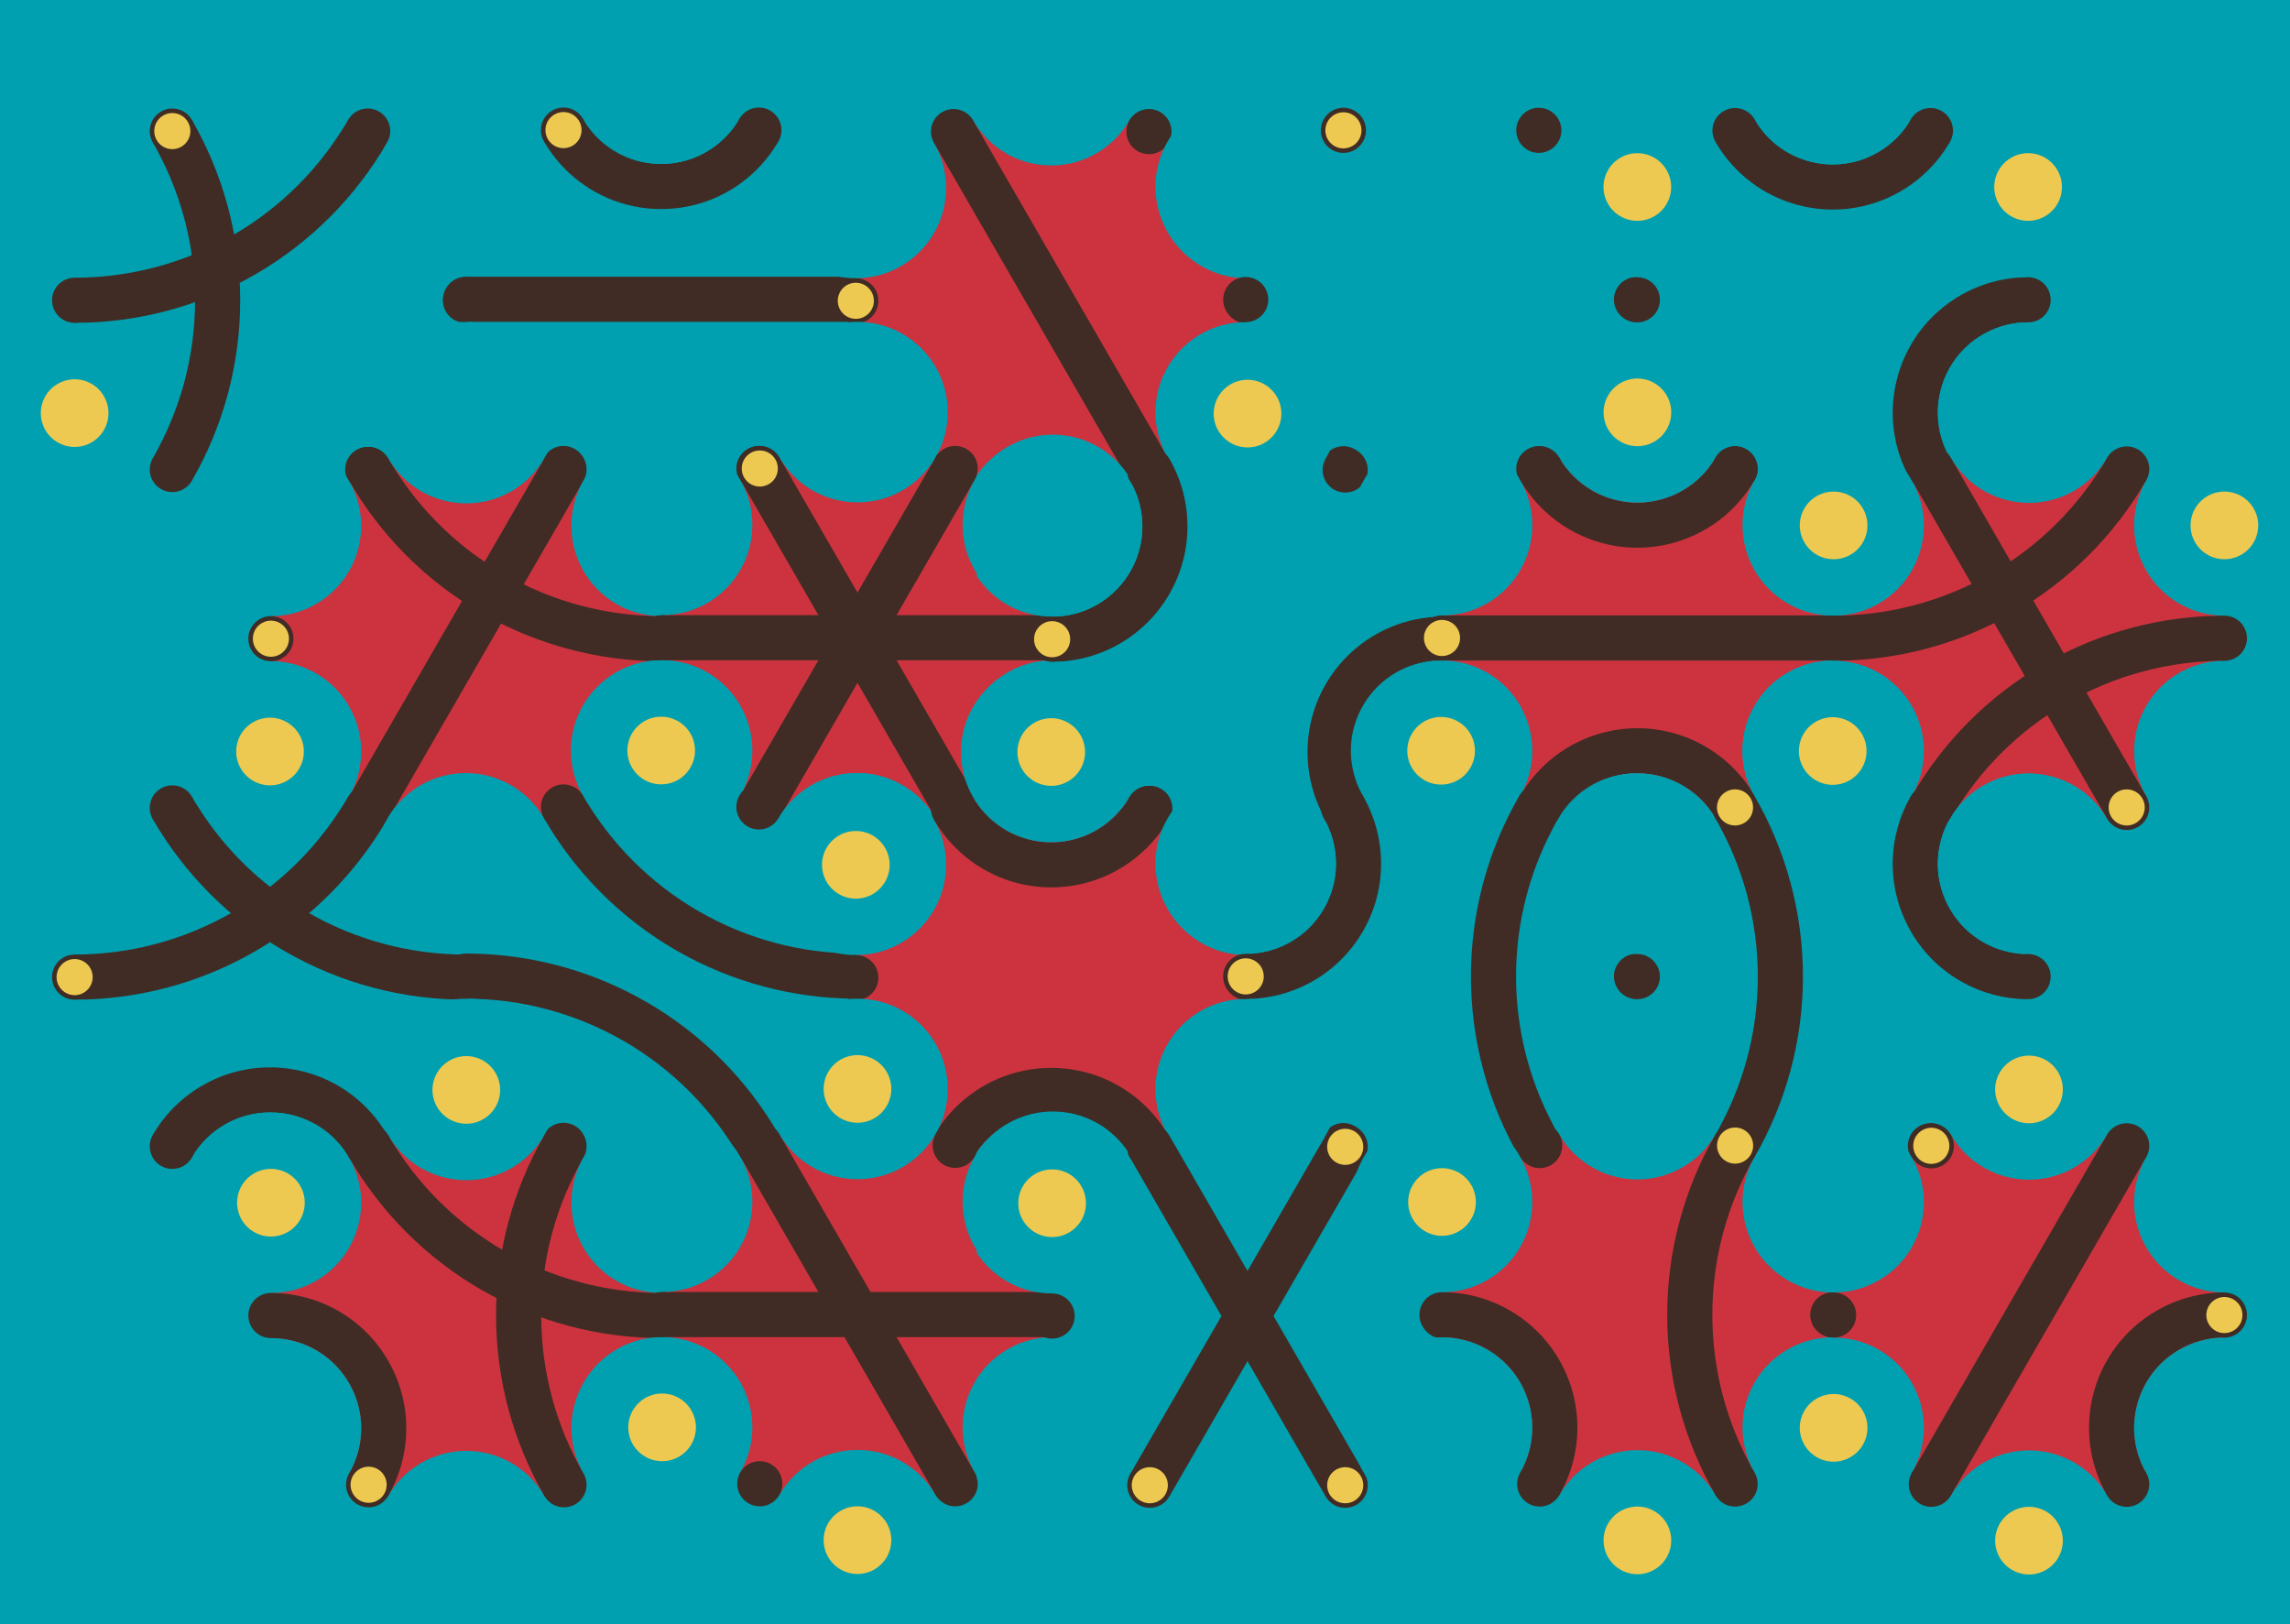 <svg xmlns='http://www.w3.org/2000/svg' width='1015' height='720'><rect width='100%' height='100%' fill='#00a0b0'/><g transform='translate(0,0)'><g transform='rotate(60 120 133)'><svg fill='none' stroke='none'><defs><clipPath id='hex-0-0'><polygon points='206.54,183.33 119.94,233.33 33.33,183.33 33.33,83.33 119.94,33.33 206.54,83.33'/></clipPath></defs><polygon points='206.54,183.33 119.94,233.33 33.33,183.33 33.33,83.33 119.94,33.33 206.54,83.33' fill='#00a0b0'/><circle r='133.335' cx='119.935' cy='133.335' fill='#00a0b0' clip-path='url(#hex-0-0)'/><g stroke='#402c24' stroke-width='20' clip-path='url(#hex-0-0)'><g><circle cx='33.33' cy='283.34' stroke='#402c24' r='150' fill='none'/></g><g><circle cx='-53.28' cy='133.33' stroke='#402c24' r='150' fill='none'/></g></g><circle cx='206.54' cy='183.33' r='40' fill='#00a0b0'/><circle cx='206.54' cy='183.33' r='15' fill='#00a0b0'/><circle cx='119.94' cy='233.33' r='40' fill='#00a0b0'/><circle cx='119.94' cy='233.33' r='15' fill='#edc951'/><circle cx='33.33' cy='183.33' r='40' fill='#00a0b0'/><circle cx='33.33' cy='183.33' r='15' fill='#00a0b0'/><circle cx='33.33' cy='83.33' r='40' fill='#00a0b0'/><circle cx='33.33' cy='83.33' r='15' fill='#00a0b0'/><circle cx='119.94' cy='33.33' r='40' fill='#00a0b0'/><circle cx='119.94' cy='33.33' r='15' fill='#edc951'/><circle cx='206.54' cy='83.33' r='40' fill='#00a0b0'/><circle cx='206.54' cy='83.33' r='15' fill='#00a0b0'/><circle cx='163.24' cy='208.33' r='10' fill='#402c24'/><circle cx='163.24' cy='208.33' r='8' fill='#402c24'/><circle cx='76.63' cy='208.33' r='10' fill='#402c24'/><circle cx='76.63' cy='208.33' r='8' fill='#402c24'/><circle cx='33.33' cy='133.33' r='10' fill='#402c24'/><circle cx='33.33' cy='133.33' r='8' fill='#edc951'/><circle cx='76.63' cy='58.33' r='10' fill='#402c24'/><circle cx='76.63' cy='58.33' r='8' fill='#402c24'/><circle cx='163.24' cy='58.33' r='10' fill='#402c24'/><circle cx='163.24' cy='58.33' r='8' fill='#402c24'/><circle cx='206.54' cy='133.33' r='10' fill='#402c24'/><circle cx='206.54' cy='133.33' r='8' fill='#edc951'/></svg></g></g><g transform='translate(173,0)'><g transform='rotate(180 120 133)'><svg fill='none' stroke='none'><defs><clipPath id='hex-0-1'><polygon points='206.54,183.33 119.94,233.33 33.33,183.33 33.33,83.33 119.94,33.33 206.54,83.33'/></clipPath></defs><polygon points='206.54,183.33 119.94,233.33 33.33,183.33 33.33,83.33 119.94,33.33 206.54,83.33' fill='#00a0b0'/><circle r='133.335' cx='119.935' cy='133.335' fill='#00a0b0' clip-path='url(#hex-0-1)'/><g stroke='#402c24' stroke-width='20' clip-path='url(#hex-0-1)'><g><circle cx='119.94' cy='233.33' stroke='#402c24' r='50' fill='none'/></g><line x1='33.33' y1='133.33' x2='206.54' y2='133.33'/></g><circle cx='206.54' cy='183.33' r='40' fill='#00a0b0'/><circle cx='206.54' cy='183.33' r='15' fill='#00a0b0'/><circle cx='119.94' cy='233.33' r='40' fill='#00a0b0'/><circle cx='119.94' cy='233.33' r='15' fill='#00a0b0'/><circle cx='33.33' cy='183.33' r='40' fill='#00a0b0'/><circle cx='33.33' cy='183.33' r='15' fill='#00a0b0'/><circle cx='33.33' cy='83.33' r='40' fill='#00a0b0'/><circle cx='33.33' cy='83.33' r='15' fill='#edc951'/><circle cx='119.94' cy='33.33' r='40' fill='#00a0b0'/><circle cx='119.94' cy='33.33' r='15' fill='#00a0b0'/><circle cx='206.54' cy='83.33' r='40' fill='#00a0b0'/><circle cx='206.54' cy='83.33' r='15' fill='#00a0b0'/><circle cx='163.24' cy='208.33' r='10' fill='#402c24'/><circle cx='163.24' cy='208.33' r='8' fill='#edc951'/><circle cx='76.63' cy='208.33' r='10' fill='#402c24'/><circle cx='76.63' cy='208.33' r='8' fill='#402c24'/><circle cx='33.33' cy='133.33' r='10' fill='#402c24'/><circle cx='33.33' cy='133.33' r='8' fill='#402c24'/><circle cx='76.63' cy='58.33' r='10' fill='#402c24'/><circle cx='76.63' cy='58.33' r='8' fill='#402c24'/><circle cx='163.24' cy='58.33' r='10' fill='#402c24'/><circle cx='163.24' cy='58.33' r='8' fill='#edc951'/><circle cx='206.54' cy='133.33' r='10' fill='#402c24'/><circle cx='206.54' cy='133.33' r='8' fill='#402c24'/></svg></g></g><g transform='translate(346,0)'><g transform='rotate(0 120 133)'><svg fill='none' stroke='none'><defs><clipPath id='hex-0-2'><polygon points='206.54,183.33 119.94,233.33 33.33,183.33 33.33,83.33 119.94,33.33 206.54,83.33'/></clipPath></defs><polygon points='206.54,183.33 119.94,233.33 33.33,183.33 33.33,83.33 119.94,33.33 206.54,83.33' fill='#00a0b0'/><circle r='133.335' cx='119.935' cy='133.335' fill='#cc333f' clip-path='url(#hex-0-2)'/><g stroke='#402c24' stroke-width='20' clip-path='url(#hex-0-2)'><line x1='163.24' y1='208.33' x2='76.63' y2='58.33'/></g><circle cx='206.54' cy='183.33' r='40' fill='#00a0b0'/><circle cx='206.54' cy='183.33' r='15' fill='#00a0b0'/><circle cx='119.94' cy='233.33' r='40' fill='#00a0b0'/><circle cx='119.94' cy='233.33' r='15' fill='#edc951'/><circle cx='33.33' cy='183.33' r='40' fill='#00a0b0'/><circle cx='33.33' cy='183.33' r='15' fill='#00a0b0'/><circle cx='33.33' cy='83.33' r='40' fill='#00a0b0'/><circle cx='33.33' cy='83.33' r='15' fill='#00a0b0'/><circle cx='119.94' cy='33.33' r='40' fill='#00a0b0'/><circle cx='119.94' cy='33.33' r='15' fill='#00a0b0'/><circle cx='206.54' cy='83.33' r='40' fill='#00a0b0'/><circle cx='206.54' cy='83.33' r='15' fill='#edc951'/><circle cx='163.24' cy='208.33' r='10' fill='#402c24'/><circle cx='163.24' cy='208.33' r='8' fill='#402c24'/><circle cx='76.63' cy='208.33' r='10' fill='#402c24'/><circle cx='76.63' cy='208.33' r='8' fill='#402c24'/><circle cx='33.33' cy='133.33' r='10' fill='#402c24'/><circle cx='33.33' cy='133.33' r='8' fill='#edc951'/><circle cx='76.63' cy='58.33' r='10' fill='#402c24'/><circle cx='76.63' cy='58.33' r='8' fill='#402c24'/><circle cx='163.24' cy='58.33' r='10' fill='#402c24'/><circle cx='163.24' cy='58.33' r='8' fill='#402c24'/><circle cx='206.54' cy='133.33' r='10' fill='#402c24'/><circle cx='206.54' cy='133.33' r='8' fill='#402c24'/></svg></g></g><g transform='translate(519,0)'><g transform='rotate(120 120 133)'><svg fill='none' stroke='none'><defs><clipPath id='hex-0-3'><polygon points='206.54,183.33 119.94,233.33 33.33,183.33 33.33,83.33 119.94,33.33 206.54,83.33'/></clipPath></defs><polygon points='206.54,183.33 119.94,233.33 33.33,183.33 33.33,83.33 119.94,33.33 206.54,83.33' fill='#00a0b0'/><circle r='133.335' cx='119.935' cy='133.335' fill='#00a0b0' clip-path='url(#hex-0-3)'/><circle cx='206.54' cy='183.33' r='40' fill='#00a0b0'/><circle cx='206.54' cy='183.33' r='15' fill='#edc951'/><circle cx='119.94' cy='233.33' r='40' fill='#00a0b0'/><circle cx='119.94' cy='233.33' r='15' fill='#00a0b0'/><circle cx='33.33' cy='183.33' r='40' fill='#00a0b0'/><circle cx='33.33' cy='183.33' r='15' fill='#00a0b0'/><circle cx='33.33' cy='83.33' r='40' fill='#00a0b0'/><circle cx='33.33' cy='83.33' r='15' fill='#edc951'/><circle cx='119.94' cy='33.33' r='40' fill='#00a0b0'/><circle cx='119.94' cy='33.33' r='15' fill='#00a0b0'/><circle cx='206.54' cy='83.33' r='40' fill='#00a0b0'/><circle cx='206.54' cy='83.33' r='15' fill='#00a0b0'/><circle cx='163.24' cy='208.33' r='10' fill='#402c24'/><circle cx='163.24' cy='208.33' r='8' fill='#402c24'/><circle cx='76.63' cy='208.33' r='10' fill='#402c24'/><circle cx='76.63' cy='208.33' r='8' fill='#edc951'/><circle cx='33.33' cy='133.33' r='10' fill='#402c24'/><circle cx='33.33' cy='133.33' r='8' fill='#402c24'/><circle cx='76.63' cy='58.33' r='10' fill='#402c24'/><circle cx='76.63' cy='58.33' r='8' fill='#402c24'/><circle cx='163.24' cy='58.33' r='10' fill='#402c24'/><circle cx='163.24' cy='58.33' r='8' fill='#edc951'/><circle cx='206.54' cy='133.33' r='10' fill='#402c24'/><circle cx='206.54' cy='133.33' r='8' fill='#402c24'/></svg></g></g><g transform='translate(692,0)'><g transform='rotate(240 120 133)'><svg fill='none' stroke='none'><defs><clipPath id='hex-0-4'><polygon points='206.54,183.33 119.94,233.33 33.33,183.33 33.33,83.33 119.94,33.33 206.54,83.33'/></clipPath></defs><polygon points='206.54,183.33 119.94,233.33 33.33,183.33 33.33,83.33 119.94,33.33 206.54,83.33' fill='#00a0b0'/><circle r='133.335' cx='119.935' cy='133.335' fill='#00a0b0' clip-path='url(#hex-0-4)'/><g stroke='#402c24' stroke-width='20' clip-path='url(#hex-0-4)'><g><circle cx='206.54' cy='183.33' stroke='#402c24' r='50' fill='none'/></g><g><circle cx='33.33' cy='183.33' stroke='#402c24' r='50' fill='none'/></g></g><circle cx='206.54' cy='183.33' r='40' fill='#00a0b0'/><circle cx='206.54' cy='183.33' r='15' fill='#00a0b0'/><circle cx='119.94' cy='233.33' r='40' fill='#00a0b0'/><circle cx='119.94' cy='233.33' r='15' fill='#edc951'/><circle cx='33.33' cy='183.33' r='40' fill='#00a0b0'/><circle cx='33.33' cy='183.33' r='15' fill='#edc951'/><circle cx='33.33' cy='83.33' r='40' fill='#00a0b0'/><circle cx='33.33' cy='83.33' r='15' fill='#00a0b0'/><circle cx='119.94' cy='33.33' r='40' fill='#00a0b0'/><circle cx='119.94' cy='33.33' r='15' fill='#00a0b0'/><circle cx='206.54' cy='83.33' r='40' fill='#00a0b0'/><circle cx='206.54' cy='83.33' r='15' fill='#edc951'/><circle cx='163.24' cy='208.33' r='10' fill='#402c24'/><circle cx='163.24' cy='208.33' r='8' fill='#402c24'/><circle cx='76.63' cy='208.33' r='10' fill='#402c24'/><circle cx='76.63' cy='208.33' r='8' fill='#402c24'/><circle cx='33.33' cy='133.33' r='10' fill='#402c24'/><circle cx='33.33' cy='133.33' r='8' fill='#402c24'/><circle cx='76.63' cy='58.33' r='10' fill='#402c24'/><circle cx='76.63' cy='58.33' r='8' fill='#edc951'/><circle cx='163.24' cy='58.33' r='10' fill='#402c24'/><circle cx='163.24' cy='58.33' r='8' fill='#402c24'/><circle cx='206.54' cy='133.33' r='10' fill='#402c24'/><circle cx='206.54' cy='133.33' r='8' fill='#402c24'/></svg></g></g><g transform='translate(87,150)'><g transform='rotate(60 120 133)'><svg fill='none' stroke='none'><defs><clipPath id='hex-1-0'><polygon points='206.54,183.33 119.94,233.33 33.33,183.33 33.33,83.33 119.94,33.33 206.54,83.33'/></clipPath></defs><polygon points='206.54,183.33 119.94,233.33 33.33,183.33 33.33,83.33 119.94,33.33 206.54,83.33' fill='#00a0b0'/><circle r='133.335' cx='119.935' cy='133.335' fill='#cc333f' clip-path='url(#hex-1-0)'/><g stroke='#402c24' stroke-width='20' clip-path='url(#hex-1-0)'><line x1='163.24' y1='208.33' x2='76.63' y2='58.33'/><g><circle cx='33.33' cy='-16.68' stroke='#402c24' r='150' fill='none'/></g></g><circle cx='206.54' cy='183.33' r='40' fill='#00a0b0'/><circle cx='206.54' cy='183.33' r='15' fill='#edc951'/><circle cx='119.94' cy='233.33' r='40' fill='#00a0b0'/><circle cx='119.94' cy='233.33' r='15' fill='#00a0b0'/><circle cx='33.33' cy='183.33' r='40' fill='#00a0b0'/><circle cx='33.33' cy='183.33' r='15' fill='#00a0b0'/><circle cx='33.33' cy='83.33' r='40' fill='#00a0b0'/><circle cx='33.33' cy='83.33' r='15' fill='#00a0b0'/><circle cx='119.94' cy='33.33' r='40' fill='#00a0b0'/><circle cx='119.94' cy='33.33' r='15' fill='#edc951'/><circle cx='206.54' cy='83.33' r='40' fill='#00a0b0'/><circle cx='206.54' cy='83.33' r='15' fill='#00a0b0'/><circle cx='163.24' cy='208.33' r='10' fill='#402c24'/><circle cx='163.24' cy='208.33' r='8' fill='#402c24'/><circle cx='76.63' cy='208.33' r='10' fill='#402c24'/><circle cx='76.63' cy='208.33' r='8' fill='#edc951'/><circle cx='33.33' cy='133.33' r='10' fill='#402c24'/><circle cx='33.33' cy='133.33' r='8' fill='#402c24'/><circle cx='76.63' cy='58.33' r='10' fill='#402c24'/><circle cx='76.63' cy='58.33' r='8' fill='#402c24'/><circle cx='163.24' cy='58.33' r='10' fill='#402c24'/><circle cx='163.24' cy='58.33' r='8' fill='#402c24'/><circle cx='206.54' cy='133.33' r='10' fill='#402c24'/><circle cx='206.54' cy='133.33' r='8' fill='#edc951'/></svg></g></g><g transform='translate(260,150)'><g transform='rotate(180 120 133)'><svg fill='none' stroke='none'><defs><clipPath id='hex-1-1'><polygon points='206.54,183.33 119.94,233.33 33.33,183.33 33.33,83.33 119.94,33.33 206.54,83.33'/></clipPath></defs><polygon points='206.54,183.33 119.94,233.33 33.33,183.33 33.33,83.33 119.94,33.33 206.54,83.33' fill='#00a0b0'/><circle r='133.335' cx='119.935' cy='133.335' fill='#cc333f' clip-path='url(#hex-1-1)'/><g stroke='#402c24' stroke-width='20' clip-path='url(#hex-1-1)'><line x1='163.24' y1='208.33' x2='76.63' y2='58.33'/><line x1='76.63' y1='208.33' x2='163.24' y2='58.33'/><line x1='33.33' y1='133.33' x2='206.54' y2='133.33'/></g><circle cx='206.54' cy='183.33' r='40' fill='#00a0b0'/><circle cx='206.54' cy='183.33' r='15' fill='#00a0b0'/><circle cx='119.94' cy='233.33' r='40' fill='#00a0b0'/><circle cx='119.94' cy='233.33' r='15' fill='#00a0b0'/><circle cx='33.33' cy='183.33' r='40' fill='#00a0b0'/><circle cx='33.33' cy='183.33' r='15' fill='#edc951'/><circle cx='33.33' cy='83.33' r='40' fill='#00a0b0'/><circle cx='33.33' cy='83.33' r='15' fill='#00a0b0'/><circle cx='119.94' cy='33.33' r='40' fill='#00a0b0'/><circle cx='119.94' cy='33.33' r='15' fill='#00a0b0'/><circle cx='206.54' cy='83.33' r='40' fill='#00a0b0'/><circle cx='206.54' cy='83.33' r='15' fill='#00a0b0'/><circle cx='163.24' cy='208.33' r='10' fill='#402c24'/><circle cx='163.24' cy='208.33' r='8' fill='#edc951'/><circle cx='76.63' cy='208.33' r='10' fill='#402c24'/><circle cx='76.63' cy='208.33' r='8' fill='#402c24'/><circle cx='33.33' cy='133.33' r='10' fill='#402c24'/><circle cx='33.33' cy='133.33' r='8' fill='#402c24'/><circle cx='76.63' cy='58.33' r='10' fill='#402c24'/><circle cx='76.63' cy='58.33' r='8' fill='#edc951'/><circle cx='163.24' cy='58.33' r='10' fill='#402c24'/><circle cx='163.24' cy='58.33' r='8' fill='#402c24'/><circle cx='206.54' cy='133.33' r='10' fill='#402c24'/><circle cx='206.54' cy='133.33' r='8' fill='#402c24'/></svg></g></g><g transform='translate(433,150)'><g transform='rotate(0 120 133)'><svg fill='none' stroke='none'><defs><clipPath id='hex-1-2'><polygon points='206.54,183.33 119.94,233.33 33.33,183.33 33.33,83.33 119.94,33.33 206.54,83.33'/></clipPath></defs><polygon points='206.54,183.33 119.94,233.33 33.33,183.33 33.33,83.33 119.94,33.33 206.54,83.33' fill='#00a0b0'/><circle r='133.335' cx='119.935' cy='133.335' fill='#00a0b0' clip-path='url(#hex-1-2)'/><g stroke='#402c24' stroke-width='20' clip-path='url(#hex-1-2)'><g><circle cx='206.54' cy='183.33' stroke='#402c24' r='50' fill='none'/></g><g><circle cx='33.33' cy='83.33' stroke='#402c24' r='50' fill='none'/></g></g><circle cx='206.54' cy='183.33' r='40' fill='#00a0b0'/><circle cx='206.54' cy='183.33' r='15' fill='#edc951'/><circle cx='119.94' cy='233.33' r='40' fill='#00a0b0'/><circle cx='119.94' cy='233.33' r='15' fill='#edc951'/><circle cx='33.33' cy='183.33' r='40' fill='#00a0b0'/><circle cx='33.33' cy='183.33' r='15' fill='#00a0b0'/><circle cx='33.33' cy='83.33' r='40' fill='#00a0b0'/><circle cx='33.33' cy='83.33' r='15' fill='#00a0b0'/><circle cx='119.94' cy='33.33' r='40' fill='#00a0b0'/><circle cx='119.94' cy='33.33' r='15' fill='#edc951'/><circle cx='206.54' cy='83.33' r='40' fill='#00a0b0'/><circle cx='206.54' cy='83.33' r='15' fill='#00a0b0'/><circle cx='163.24' cy='208.33' r='10' fill='#402c24'/><circle cx='163.24' cy='208.33' r='8' fill='#402c24'/><circle cx='76.63' cy='208.33' r='10' fill='#402c24'/><circle cx='76.63' cy='208.33' r='8' fill='#402c24'/><circle cx='33.33' cy='133.33' r='10' fill='#402c24'/><circle cx='33.33' cy='133.33' r='8' fill='#edc951'/><circle cx='76.63' cy='58.33' r='10' fill='#402c24'/><circle cx='76.63' cy='58.33' r='8' fill='#402c24'/><circle cx='163.24' cy='58.33' r='10' fill='#402c24'/><circle cx='163.24' cy='58.33' r='8' fill='#402c24'/><circle cx='206.54' cy='133.33' r='10' fill='#402c24'/><circle cx='206.54' cy='133.33' r='8' fill='#edc951'/></svg></g></g><g transform='translate(606,150)'><g transform='rotate(120 120 133)'><svg fill='none' stroke='none'><defs><clipPath id='hex-1-3'><polygon points='206.54,183.33 119.94,233.33 33.33,183.33 33.33,83.33 119.94,33.33 206.54,83.33'/></clipPath></defs><polygon points='206.54,183.33 119.94,233.33 33.33,183.33 33.33,83.33 119.94,33.33 206.54,83.33' fill='#00a0b0'/><circle r='133.335' cx='119.935' cy='133.335' fill='#cc333f' clip-path='url(#hex-1-3)'/><g stroke='#402c24' stroke-width='20' clip-path='url(#hex-1-3)'><line x1='163.24' y1='208.33' x2='76.63' y2='58.33'/><g><circle cx='33.33' cy='183.33' stroke='#402c24' r='50' fill='none'/></g><g><circle cx='206.54' cy='83.33' stroke='#402c24' r='50' fill='none'/></g></g><circle cx='206.54' cy='183.33' r='40' fill='#00a0b0'/><circle cx='206.54' cy='183.33' r='15' fill='#00a0b0'/><circle cx='119.94' cy='233.33' r='40' fill='#00a0b0'/><circle cx='119.94' cy='233.33' r='15' fill='#00a0b0'/><circle cx='33.33' cy='183.33' r='40' fill='#00a0b0'/><circle cx='33.33' cy='183.33' r='15' fill='#edc951'/><circle cx='33.33' cy='83.33' r='40' fill='#00a0b0'/><circle cx='33.33' cy='83.33' r='15' fill='#edc951'/><circle cx='119.94' cy='33.33' r='40' fill='#00a0b0'/><circle cx='119.94' cy='33.33' r='15' fill='#00a0b0'/><circle cx='206.54' cy='83.33' r='40' fill='#00a0b0'/><circle cx='206.54' cy='83.33' r='15' fill='#00a0b0'/><circle cx='163.24' cy='208.33' r='10' fill='#402c24'/><circle cx='163.24' cy='208.33' r='8' fill='#edc951'/><circle cx='76.63' cy='208.33' r='10' fill='#402c24'/><circle cx='76.63' cy='208.33' r='8' fill='#402c24'/><circle cx='33.33' cy='133.33' r='10' fill='#402c24'/><circle cx='33.33' cy='133.33' r='8' fill='#402c24'/><circle cx='76.63' cy='58.33' r='10' fill='#402c24'/><circle cx='76.63' cy='58.33' r='8' fill='#402c24'/><circle cx='163.24' cy='58.33' r='10' fill='#402c24'/><circle cx='163.24' cy='58.33' r='8' fill='#edc951'/><circle cx='206.54' cy='133.33' r='10' fill='#402c24'/><circle cx='206.54' cy='133.33' r='8' fill='#402c24'/></svg></g></g><g transform='translate(779,150)'><g transform='rotate(240 120 133)'><svg fill='none' stroke='none'><defs><clipPath id='hex-1-4'><polygon points='206.54,183.33 119.94,233.33 33.33,183.33 33.33,83.33 119.94,33.33 206.54,83.33'/></clipPath></defs><polygon points='206.54,183.33 119.94,233.33 33.33,183.33 33.33,83.33 119.94,33.33 206.54,83.33' fill='#00a0b0'/><circle r='133.335' cx='119.935' cy='133.335' fill='#cc333f' clip-path='url(#hex-1-4)'/><g stroke='#402c24' stroke-width='20' clip-path='url(#hex-1-4)'><g><circle cx='293.14' cy='133.33' stroke='#402c24' r='150' fill='none'/></g><g><circle cx='-53.28' cy='133.33' stroke='#402c24' r='150' fill='none'/></g><line x1='33.33' y1='133.33' x2='206.54' y2='133.33'/></g><circle cx='206.54' cy='183.33' r='40' fill='#00a0b0'/><circle cx='206.54' cy='183.33' r='15' fill='#00a0b0'/><circle cx='119.94' cy='233.33' r='40' fill='#00a0b0'/><circle cx='119.94' cy='233.33' r='15' fill='#edc951'/><circle cx='33.33' cy='183.33' r='40' fill='#00a0b0'/><circle cx='33.33' cy='183.33' r='15' fill='#00a0b0'/><circle cx='33.33' cy='83.33' r='40' fill='#00a0b0'/><circle cx='33.33' cy='83.33' r='15' fill='#00a0b0'/><circle cx='119.94' cy='33.33' r='40' fill='#00a0b0'/><circle cx='119.94' cy='33.33' r='15' fill='#00a0b0'/><circle cx='206.54' cy='83.33' r='40' fill='#00a0b0'/><circle cx='206.54' cy='83.33' r='15' fill='#edc951'/><circle cx='163.24' cy='208.33' r='10' fill='#402c24'/><circle cx='163.24' cy='208.33' r='8' fill='#402c24'/><circle cx='76.63' cy='208.33' r='10' fill='#402c24'/><circle cx='76.63' cy='208.33' r='8' fill='#402c24'/><circle cx='33.33' cy='133.33' r='10' fill='#402c24'/><circle cx='33.33' cy='133.33' r='8' fill='#edc951'/><circle cx='76.63' cy='58.33' r='10' fill='#402c24'/><circle cx='76.63' cy='58.33' r='8' fill='#402c24'/><circle cx='163.24' cy='58.33' r='10' fill='#402c24'/><circle cx='163.24' cy='58.33' r='8' fill='#402c24'/><circle cx='206.54' cy='133.33' r='10' fill='#402c24'/><circle cx='206.54' cy='133.33' r='8' fill='#402c24'/></svg></g></g><g transform='translate(0,300)'><g transform='rotate(60 120 133)'><svg fill='none' stroke='none'><defs><clipPath id='hex-2-0'><polygon points='206.54,183.33 119.94,233.33 33.33,183.33 33.33,83.33 119.94,33.33 206.54,83.33'/></clipPath></defs><polygon points='206.54,183.33 119.94,233.33 33.33,183.33 33.33,83.33 119.94,33.33 206.54,83.33' fill='#00a0b0'/><circle r='133.335' cx='119.935' cy='133.335' fill='#00a0b0' clip-path='url(#hex-2-0)'/><g stroke='#402c24' stroke-width='20' clip-path='url(#hex-2-0)'><g><circle cx='206.54' cy='183.33' stroke='#402c24' r='50' fill='none'/></g><g><circle cx='-53.28' cy='133.33' stroke='#402c24' r='150' fill='none'/></g><g><circle cx='33.33' cy='-16.68' stroke='#402c24' r='150' fill='none'/></g></g><circle cx='206.54' cy='183.33' r='40' fill='#00a0b0'/><circle cx='206.54' cy='183.33' r='15' fill='#edc951'/><circle cx='119.94' cy='233.33' r='40' fill='#00a0b0'/><circle cx='119.94' cy='233.33' r='15' fill='#00a0b0'/><circle cx='33.33' cy='183.33' r='40' fill='#00a0b0'/><circle cx='33.33' cy='183.33' r='15' fill='#00a0b0'/><circle cx='33.33' cy='83.33' r='40' fill='#00a0b0'/><circle cx='33.33' cy='83.33' r='15' fill='#edc951'/><circle cx='119.94' cy='33.33' r='40' fill='#00a0b0'/><circle cx='119.94' cy='33.33' r='15' fill='#00a0b0'/><circle cx='206.54' cy='83.33' r='40' fill='#00a0b0'/><circle cx='206.54' cy='83.33' r='15' fill='#00a0b0'/><circle cx='163.24' cy='208.33' r='10' fill='#402c24'/><circle cx='163.24' cy='208.33' r='8' fill='#402c24'/><circle cx='76.63' cy='208.33' r='10' fill='#402c24'/><circle cx='76.63' cy='208.33' r='8' fill='#edc951'/><circle cx='33.33' cy='133.33' r='10' fill='#402c24'/><circle cx='33.33' cy='133.33' r='8' fill='#402c24'/><circle cx='76.63' cy='58.33' r='10' fill='#402c24'/><circle cx='76.63' cy='58.33' r='8' fill='#402c24'/><circle cx='163.24' cy='58.33' r='10' fill='#402c24'/><circle cx='163.24' cy='58.33' r='8' fill='#edc951'/><circle cx='206.54' cy='133.33' r='10' fill='#402c24'/><circle cx='206.54' cy='133.33' r='8' fill='#402c24'/></svg></g></g><g transform='translate(173,300)'><g transform='rotate(180 120 133)'><svg fill='none' stroke='none'><defs><clipPath id='hex-2-1'><polygon points='206.54,183.33 119.94,233.33 33.33,183.33 33.33,83.33 119.94,33.33 206.54,83.33'/></clipPath></defs><polygon points='206.54,183.33 119.94,233.33 33.33,183.33 33.33,83.33 119.94,33.33 206.54,83.33' fill='#00a0b0'/><circle r='133.335' cx='119.935' cy='133.335' fill='#00a0b0' clip-path='url(#hex-2-1)'/><g stroke='#402c24' stroke-width='20' clip-path='url(#hex-2-1)'><g><circle cx='33.33' cy='283.34' stroke='#402c24' r='150' fill='none'/></g><g><circle cx='206.54' cy='-16.66' stroke='#402c24' r='150' fill='none'/></g></g><circle cx='206.54' cy='183.33' r='40' fill='#00a0b0'/><circle cx='206.54' cy='183.33' r='15' fill='#00a0b0'/><circle cx='119.94' cy='233.33' r='40' fill='#00a0b0'/><circle cx='119.94' cy='233.33' r='15' fill='#edc951'/><circle cx='33.33' cy='183.33' r='40' fill='#00a0b0'/><circle cx='33.33' cy='183.33' r='15' fill='#edc951'/><circle cx='33.33' cy='83.33' r='40' fill='#00a0b0'/><circle cx='33.33' cy='83.33' r='15' fill='#00a0b0'/><circle cx='119.94' cy='33.33' r='40' fill='#00a0b0'/><circle cx='119.94' cy='33.33' r='15' fill='#00a0b0'/><circle cx='206.54' cy='83.33' r='40' fill='#00a0b0'/><circle cx='206.54' cy='83.33' r='15' fill='#edc951'/><circle cx='163.24' cy='208.33' r='10' fill='#402c24'/><circle cx='163.24' cy='208.33' r='8' fill='#402c24'/><circle cx='76.63' cy='208.33' r='10' fill='#402c24'/><circle cx='76.63' cy='208.33' r='8' fill='#402c24'/><circle cx='33.33' cy='133.33' r='10' fill='#402c24'/><circle cx='33.33' cy='133.33' r='8' fill='#402c24'/><circle cx='76.63' cy='58.33' r='10' fill='#402c24'/><circle cx='76.63' cy='58.33' r='8' fill='#edc951'/><circle cx='163.24' cy='58.33' r='10' fill='#402c24'/><circle cx='163.24' cy='58.33' r='8' fill='#402c24'/><circle cx='206.54' cy='133.33' r='10' fill='#402c24'/><circle cx='206.54' cy='133.33' r='8' fill='#402c24'/></svg></g></g><g transform='translate(346,300)'><g transform='rotate(0 120 133)'><svg fill='none' stroke='none'><defs><clipPath id='hex-2-2'><polygon points='206.54,183.33 119.94,233.33 33.33,183.33 33.33,83.33 119.94,33.33 206.54,83.33'/></clipPath></defs><polygon points='206.54,183.33 119.94,233.33 33.33,183.33 33.33,83.33 119.94,33.33 206.54,83.33' fill='#00a0b0'/><circle r='133.335' cx='119.935' cy='133.335' fill='#cc333f' clip-path='url(#hex-2-2)'/><g stroke='#402c24' stroke-width='20' clip-path='url(#hex-2-2)'><g><circle cx='119.94' cy='233.33' stroke='#402c24' r='50' fill='none'/></g><g><circle cx='119.94' cy='33.33' stroke='#402c24' r='50' fill='none'/></g></g><circle cx='206.54' cy='183.33' r='40' fill='#00a0b0'/><circle cx='206.54' cy='183.33' r='15' fill='#edc951'/><circle cx='119.94' cy='233.33' r='40' fill='#00a0b0'/><circle cx='119.94' cy='233.33' r='15' fill='#00a0b0'/><circle cx='33.33' cy='183.33' r='40' fill='#00a0b0'/><circle cx='33.33' cy='183.33' r='15' fill='#00a0b0'/><circle cx='33.33' cy='83.33' r='40' fill='#00a0b0'/><circle cx='33.33' cy='83.33' r='15' fill='#edc951'/><circle cx='119.94' cy='33.33' r='40' fill='#00a0b0'/><circle cx='119.94' cy='33.33' r='15' fill='#edc951'/><circle cx='206.54' cy='83.33' r='40' fill='#00a0b0'/><circle cx='206.54' cy='83.33' r='15' fill='#00a0b0'/><circle cx='163.24' cy='208.33' r='10' fill='#402c24'/><circle cx='163.24' cy='208.33' r='8' fill='#402c24'/><circle cx='76.63' cy='208.33' r='10' fill='#402c24'/><circle cx='76.63' cy='208.33' r='8' fill='#edc951'/><circle cx='33.33' cy='133.33' r='10' fill='#402c24'/><circle cx='33.33' cy='133.33' r='8' fill='#402c24'/><circle cx='76.63' cy='58.33' r='10' fill='#402c24'/><circle cx='76.63' cy='58.33' r='8' fill='#402c24'/><circle cx='163.24' cy='58.33' r='10' fill='#402c24'/><circle cx='163.24' cy='58.33' r='8' fill='#402c24'/><circle cx='206.54' cy='133.33' r='10' fill='#402c24'/><circle cx='206.54' cy='133.33' r='8' fill='#edc951'/></svg></g></g><g transform='translate(519,300)'><g transform='rotate(120 120 133)'><svg fill='none' stroke='none'><defs><clipPath id='hex-2-3'><polygon points='206.54,183.33 119.94,233.33 33.33,183.33 33.33,83.33 119.94,33.33 206.54,83.33'/></clipPath></defs><polygon points='206.54,183.33 119.94,233.33 33.33,183.33 33.33,83.33 119.94,33.33 206.54,83.33' fill='#00a0b0'/><circle r='133.335' cx='119.935' cy='133.335' fill='#00a0b0' clip-path='url(#hex-2-3)'/><g stroke='#402c24' stroke-width='20' clip-path='url(#hex-2-3)'><g><circle cx='119.94' cy='233.33' stroke='#402c24' r='50' fill='none'/></g><g><circle cx='33.33' cy='-16.68' stroke='#402c24' r='150' fill='none'/></g></g><circle cx='206.54' cy='183.33' r='40' fill='#00a0b0'/><circle cx='206.54' cy='183.33' r='15' fill='#00a0b0'/><circle cx='119.94' cy='233.33' r='40' fill='#00a0b0'/><circle cx='119.94' cy='233.33' r='15' fill='#00a0b0'/><circle cx='33.33' cy='183.33' r='40' fill='#00a0b0'/><circle cx='33.33' cy='183.33' r='15' fill='#edc951'/><circle cx='33.33' cy='83.33' r='40' fill='#00a0b0'/><circle cx='33.33' cy='83.33' r='15' fill='#00a0b0'/><circle cx='119.94' cy='33.33' r='40' fill='#00a0b0'/><circle cx='119.94' cy='33.33' r='15' fill='#00a0b0'/><circle cx='206.54' cy='83.33' r='40' fill='#00a0b0'/><circle cx='206.54' cy='83.33' r='15' fill='#edc951'/><circle cx='163.24' cy='208.33' r='10' fill='#402c24'/><circle cx='163.24' cy='208.33' r='8' fill='#edc951'/><circle cx='76.63' cy='208.33' r='10' fill='#402c24'/><circle cx='76.63' cy='208.33' r='8' fill='#402c24'/><circle cx='33.33' cy='133.33' r='10' fill='#402c24'/><circle cx='33.33' cy='133.33' r='8' fill='#402c24'/><circle cx='76.63' cy='58.33' r='10' fill='#402c24'/><circle cx='76.63' cy='58.33' r='8' fill='#edc951'/><circle cx='163.24' cy='58.33' r='10' fill='#402c24'/><circle cx='163.24' cy='58.33' r='8' fill='#402c24'/><circle cx='206.54' cy='133.33' r='10' fill='#402c24'/><circle cx='206.54' cy='133.33' r='8' fill='#402c24'/></svg></g></g><g transform='translate(692,300)'><g transform='rotate(240 120 133)'><svg fill='none' stroke='none'><defs><clipPath id='hex-2-4'><polygon points='206.54,183.33 119.94,233.33 33.33,183.33 33.33,83.33 119.94,33.33 206.54,83.33'/></clipPath></defs><polygon points='206.54,183.33 119.94,233.33 33.33,183.33 33.33,83.33 119.94,33.33 206.54,83.33' fill='#00a0b0'/><circle r='133.335' cx='119.935' cy='133.335' fill='#00a0b0' clip-path='url(#hex-2-4)'/><g stroke='#402c24' stroke-width='20' clip-path='url(#hex-2-4)'><g><circle cx='119.94' cy='233.33' stroke='#402c24' r='50' fill='none'/></g><g><circle cx='206.54' cy='-16.66' stroke='#402c24' r='150' fill='none'/></g></g><circle cx='206.54' cy='183.33' r='40' fill='#00a0b0'/><circle cx='206.54' cy='183.33' r='15' fill='#edc951'/><circle cx='119.94' cy='233.33' r='40' fill='#00a0b0'/><circle cx='119.94' cy='233.33' r='15' fill='#00a0b0'/><circle cx='33.33' cy='183.33' r='40' fill='#00a0b0'/><circle cx='33.33' cy='183.33' r='15' fill='#00a0b0'/><circle cx='33.33' cy='83.33' r='40' fill='#00a0b0'/><circle cx='33.33' cy='83.33' r='15' fill='#00a0b0'/><circle cx='119.94' cy='33.33' r='40' fill='#00a0b0'/><circle cx='119.94' cy='33.33' r='15' fill='#edc951'/><circle cx='206.54' cy='83.33' r='40' fill='#00a0b0'/><circle cx='206.54' cy='83.33' r='15' fill='#00a0b0'/><circle cx='163.24' cy='208.33' r='10' fill='#402c24'/><circle cx='163.24' cy='208.33' r='8' fill='#402c24'/><circle cx='76.63' cy='208.33' r='10' fill='#402c24'/><circle cx='76.63' cy='208.33' r='8' fill='#402c24'/><circle cx='33.33' cy='133.33' r='10' fill='#402c24'/><circle cx='33.33' cy='133.33' r='8' fill='#edc951'/><circle cx='76.63' cy='58.33' r='10' fill='#402c24'/><circle cx='76.63' cy='58.33' r='8' fill='#402c24'/><circle cx='163.24' cy='58.33' r='10' fill='#402c24'/><circle cx='163.24' cy='58.33' r='8' fill='#402c24'/><circle cx='206.54' cy='133.33' r='10' fill='#402c24'/><circle cx='206.54' cy='133.33' r='8' fill='#edc951'/></svg></g></g><g transform='translate(87,450)'><g transform='rotate(60 120 133)'><svg fill='none' stroke='none'><defs><clipPath id='hex-3-0'><polygon points='206.54,183.33 119.94,233.33 33.33,183.33 33.33,83.33 119.94,33.33 206.54,83.33'/></clipPath></defs><polygon points='206.54,183.33 119.94,233.33 33.33,183.33 33.33,83.33 119.94,33.33 206.54,83.33' fill='#00a0b0'/><circle r='133.335' cx='119.935' cy='133.335' fill='#cc333f' clip-path='url(#hex-3-0)'/><g stroke='#402c24' stroke-width='20' clip-path='url(#hex-3-0)'><g><circle cx='119.94' cy='233.33' stroke='#402c24' r='50' fill='none'/></g><g><circle cx='33.33' cy='-16.68' stroke='#402c24' r='150' fill='none'/></g><g><circle cx='206.54' cy='-16.66' stroke='#402c24' r='150' fill='none'/></g></g><circle cx='206.54' cy='183.33' r='40' fill='#00a0b0'/><circle cx='206.54' cy='183.33' r='15' fill='#00a0b0'/><circle cx='119.94' cy='233.33' r='40' fill='#00a0b0'/><circle cx='119.94' cy='233.33' r='15' fill='#00a0b0'/><circle cx='33.33' cy='183.33' r='40' fill='#00a0b0'/><circle cx='33.33' cy='183.33' r='15' fill='#edc951'/><circle cx='33.33' cy='83.33' r='40' fill='#00a0b0'/><circle cx='33.33' cy='83.33' r='15' fill='#edc951'/><circle cx='119.94' cy='33.33' r='40' fill='#00a0b0'/><circle cx='119.94' cy='33.33' r='15' fill='#00a0b0'/><circle cx='206.54' cy='83.33' r='40' fill='#00a0b0'/><circle cx='206.54' cy='83.33' r='15' fill='#00a0b0'/><circle cx='163.24' cy='208.33' r='10' fill='#402c24'/><circle cx='163.24' cy='208.33' r='8' fill='#edc951'/><circle cx='76.63' cy='208.33' r='10' fill='#402c24'/><circle cx='76.63' cy='208.33' r='8' fill='#402c24'/><circle cx='33.33' cy='133.33' r='10' fill='#402c24'/><circle cx='33.33' cy='133.33' r='8' fill='#402c24'/><circle cx='76.63' cy='58.33' r='10' fill='#402c24'/><circle cx='76.63' cy='58.33' r='8' fill='#402c24'/><circle cx='163.24' cy='58.33' r='10' fill='#402c24'/><circle cx='163.24' cy='58.33' r='8' fill='#edc951'/><circle cx='206.54' cy='133.33' r='10' fill='#402c24'/><circle cx='206.54' cy='133.33' r='8' fill='#402c24'/></svg></g></g><g transform='translate(260,450)'><g transform='rotate(180 120 133)'><svg fill='none' stroke='none'><defs><clipPath id='hex-3-1'><polygon points='206.54,183.33 119.94,233.33 33.33,183.33 33.33,83.33 119.94,33.33 206.54,83.33'/></clipPath></defs><polygon points='206.54,183.33 119.94,233.33 33.33,183.33 33.33,83.33 119.94,33.33 206.54,83.33' fill='#00a0b0'/><circle r='133.335' cx='119.935' cy='133.335' fill='#cc333f' clip-path='url(#hex-3-1)'/><g stroke='#402c24' stroke-width='20' clip-path='url(#hex-3-1)'><line x1='163.24' y1='208.33' x2='76.63' y2='58.33'/><line x1='33.33' y1='133.33' x2='206.54' y2='133.33'/></g><circle cx='206.54' cy='183.33' r='40' fill='#00a0b0'/><circle cx='206.54' cy='183.33' r='15' fill='#00a0b0'/><circle cx='119.94' cy='233.33' r='40' fill='#00a0b0'/><circle cx='119.94' cy='233.33' r='15' fill='#edc951'/><circle cx='33.33' cy='183.33' r='40' fill='#00a0b0'/><circle cx='33.33' cy='183.33' r='15' fill='#00a0b0'/><circle cx='33.33' cy='83.33' r='40' fill='#00a0b0'/><circle cx='33.33' cy='83.33' r='15' fill='#00a0b0'/><circle cx='119.94' cy='33.33' r='40' fill='#00a0b0'/><circle cx='119.94' cy='33.33' r='15' fill='#edc951'/><circle cx='206.54' cy='83.33' r='40' fill='#00a0b0'/><circle cx='206.54' cy='83.33' r='15' fill='#edc951'/><circle cx='163.24' cy='208.33' r='10' fill='#402c24'/><circle cx='163.24' cy='208.33' r='8' fill='#402c24'/><circle cx='76.63' cy='208.33' r='10' fill='#402c24'/><circle cx='76.63' cy='208.33' r='8' fill='#402c24'/><circle cx='33.33' cy='133.33' r='10' fill='#402c24'/><circle cx='33.33' cy='133.33' r='8' fill='#edc951'/><circle cx='76.63' cy='58.33' r='10' fill='#402c24'/><circle cx='76.63' cy='58.33' r='8' fill='#402c24'/><circle cx='163.24' cy='58.33' r='10' fill='#402c24'/><circle cx='163.24' cy='58.33' r='8' fill='#402c24'/><circle cx='206.54' cy='133.33' r='10' fill='#402c24'/><circle cx='206.54' cy='133.33' r='8' fill='#402c24'/></svg></g></g><g transform='translate(433,450)'><g transform='rotate(0 120 133)'><svg fill='none' stroke='none'><defs><clipPath id='hex-3-2'><polygon points='206.54,183.33 119.94,233.33 33.33,183.33 33.33,83.33 119.94,33.33 206.54,83.33'/></clipPath></defs><polygon points='206.54,183.33 119.94,233.33 33.33,183.33 33.33,83.33 119.94,33.33 206.54,83.33' fill='#00a0b0'/><circle r='133.335' cx='119.935' cy='133.335' fill='#00a0b0' clip-path='url(#hex-3-2)'/><g stroke='#402c24' stroke-width='20' clip-path='url(#hex-3-2)'><line x1='163.24' y1='208.33' x2='76.63' y2='58.33'/><line x1='76.63' y1='208.33' x2='163.24' y2='58.33'/></g><circle cx='206.54' cy='183.33' r='40' fill='#00a0b0'/><circle cx='206.54' cy='183.33' r='15' fill='#00a0b0'/><circle cx='119.94' cy='233.33' r='40' fill='#00a0b0'/><circle cx='119.94' cy='233.33' r='15' fill='#00a0b0'/><circle cx='33.33' cy='183.33' r='40' fill='#00a0b0'/><circle cx='33.33' cy='183.33' r='15' fill='#00a0b0'/><circle cx='33.33' cy='83.33' r='40' fill='#00a0b0'/><circle cx='33.33' cy='83.33' r='15' fill='#edc951'/><circle cx='119.94' cy='33.33' r='40' fill='#00a0b0'/><circle cx='119.94' cy='33.33' r='15' fill='#00a0b0'/><circle cx='206.54' cy='83.33' r='40' fill='#00a0b0'/><circle cx='206.54' cy='83.33' r='15' fill='#00a0b0'/><circle cx='163.24' cy='208.33' r='10' fill='#402c24'/><circle cx='163.24' cy='208.33' r='8' fill='#edc951'/><circle cx='76.63' cy='208.33' r='10' fill='#402c24'/><circle cx='76.63' cy='208.33' r='8' fill='#edc951'/><circle cx='33.33' cy='133.33' r='10' fill='#402c24'/><circle cx='33.33' cy='133.33' r='8' fill='#402c24'/><circle cx='76.63' cy='58.33' r='10' fill='#402c24'/><circle cx='76.63' cy='58.33' r='8' fill='#402c24'/><circle cx='163.24' cy='58.33' r='10' fill='#402c24'/><circle cx='163.24' cy='58.33' r='8' fill='#edc951'/><circle cx='206.54' cy='133.33' r='10' fill='#402c24'/><circle cx='206.54' cy='133.33' r='8' fill='#402c24'/></svg></g></g><g transform='translate(606,450)'><g transform='rotate(120 120 133)'><svg fill='none' stroke='none'><defs><clipPath id='hex-3-3'><polygon points='206.54,183.33 119.94,233.33 33.33,183.33 33.33,83.33 119.94,33.33 206.54,83.33'/></clipPath></defs><polygon points='206.54,183.33 119.94,233.33 33.33,183.33 33.33,83.33 119.94,33.33 206.54,83.33' fill='#00a0b0'/><circle r='133.335' cx='119.935' cy='133.335' fill='#cc333f' clip-path='url(#hex-3-3)'/><g stroke='#402c24' stroke-width='20' clip-path='url(#hex-3-3)'><g><circle cx='206.54' cy='183.33' stroke='#402c24' r='50' fill='none'/></g><g><circle cx='33.33' cy='-16.68' stroke='#402c24' r='150' fill='none'/></g></g><circle cx='206.54' cy='183.33' r='40' fill='#00a0b0'/><circle cx='206.54' cy='183.33' r='15' fill='#00a0b0'/><circle cx='119.94' cy='233.33' r='40' fill='#00a0b0'/><circle cx='119.94' cy='233.33' r='15' fill='#edc951'/><circle cx='33.33' cy='183.33' r='40' fill='#00a0b0'/><circle cx='33.33' cy='183.33' r='15' fill='#00a0b0'/><circle cx='33.33' cy='83.33' r='40' fill='#00a0b0'/><circle cx='33.33' cy='83.33' r='15' fill='#00a0b0'/><circle cx='119.94' cy='33.33' r='40' fill='#00a0b0'/><circle cx='119.94' cy='33.33' r='15' fill='#00a0b0'/><circle cx='206.54' cy='83.33' r='40' fill='#00a0b0'/><circle cx='206.54' cy='83.33' r='15' fill='#edc951'/><circle cx='163.24' cy='208.33' r='10' fill='#402c24'/><circle cx='163.24' cy='208.33' r='8' fill='#402c24'/><circle cx='76.63' cy='208.33' r='10' fill='#402c24'/><circle cx='76.63' cy='208.33' r='8' fill='#402c24'/><circle cx='33.33' cy='133.33' r='10' fill='#402c24'/><circle cx='33.33' cy='133.33' r='8' fill='#edc951'/><circle cx='76.63' cy='58.33' r='10' fill='#402c24'/><circle cx='76.63' cy='58.33' r='8' fill='#edc951'/><circle cx='163.24' cy='58.33' r='10' fill='#402c24'/><circle cx='163.24' cy='58.33' r='8' fill='#402c24'/><circle cx='206.54' cy='133.33' r='10' fill='#402c24'/><circle cx='206.54' cy='133.33' r='8' fill='#402c24'/></svg></g></g><g transform='translate(779,450)'><g transform='rotate(240 120 133)'><svg fill='none' stroke='none'><defs><clipPath id='hex-3-4'><polygon points='206.54,183.33 119.94,233.33 33.33,183.33 33.33,83.33 119.94,33.33 206.54,83.33'/></clipPath></defs><polygon points='206.54,183.33 119.94,233.33 33.33,183.33 33.33,83.33 119.94,33.33 206.54,83.33' fill='#00a0b0'/><circle r='133.335' cx='119.935' cy='133.335' fill='#cc333f' clip-path='url(#hex-3-4)'/><g stroke='#402c24' stroke-width='20' clip-path='url(#hex-3-4)'><line x1='163.24' y1='208.33' x2='76.63' y2='58.33'/><g><circle cx='33.33' cy='183.33' stroke='#402c24' r='50' fill='none'/></g></g><circle cx='206.54' cy='183.33' r='40' fill='#00a0b0'/><circle cx='206.54' cy='183.33' r='15' fill='#edc951'/><circle cx='119.94' cy='233.33' r='40' fill='#00a0b0'/><circle cx='119.94' cy='233.33' r='15' fill='#00a0b0'/><circle cx='33.33' cy='183.33' r='40' fill='#00a0b0'/><circle cx='33.33' cy='183.33' r='15' fill='#00a0b0'/><circle cx='33.33' cy='83.33' r='40' fill='#00a0b0'/><circle cx='33.33' cy='83.33' r='15' fill='#edc951'/><circle cx='119.94' cy='33.33' r='40' fill='#00a0b0'/><circle cx='119.94' cy='33.33' r='15' fill='#edc951'/><circle cx='206.54' cy='83.33' r='40' fill='#00a0b0'/><circle cx='206.54' cy='83.33' r='15' fill='#00a0b0'/><circle cx='163.24' cy='208.33' r='10' fill='#402c24'/><circle cx='163.24' cy='208.33' r='8' fill='#402c24'/><circle cx='76.63' cy='208.33' r='10' fill='#402c24'/><circle cx='76.63' cy='208.33' r='8' fill='#edc951'/><circle cx='33.33' cy='133.33' r='10' fill='#402c24'/><circle cx='33.33' cy='133.33' r='8' fill='#402c24'/><circle cx='76.63' cy='58.33' r='10' fill='#402c24'/><circle cx='76.63' cy='58.33' r='8' fill='#402c24'/><circle cx='163.24' cy='58.33' r='10' fill='#402c24'/><circle cx='163.24' cy='58.33' r='8' fill='#402c24'/><circle cx='206.54' cy='133.33' r='10' fill='#402c24'/><circle cx='206.54' cy='133.33' r='8' fill='#edc951'/></svg></g></g></svg>